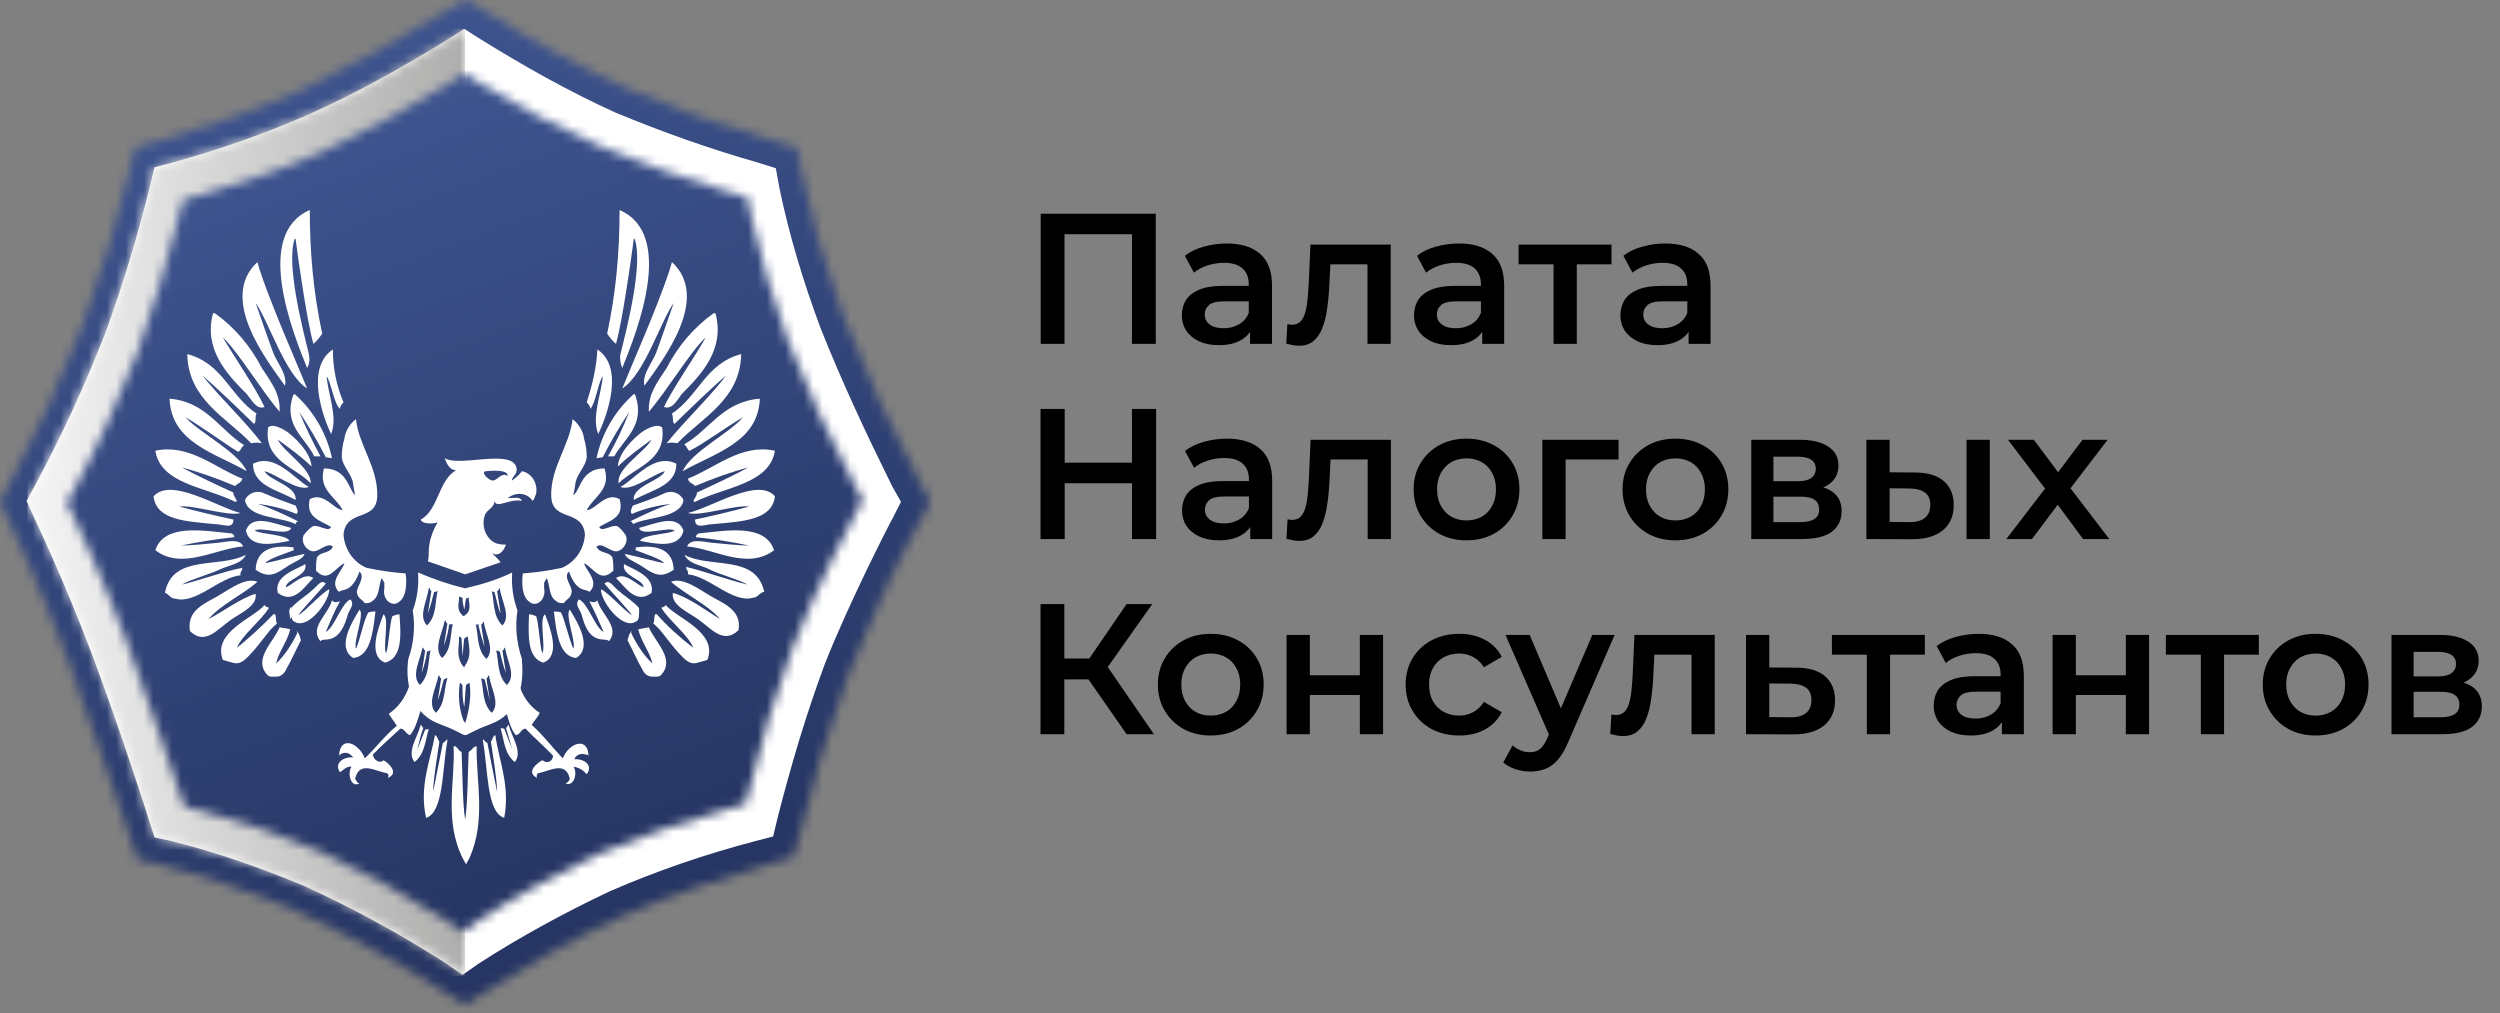 <?xml version="1.0" encoding="UTF-8"?> <svg xmlns="http://www.w3.org/2000/svg" width="269" height="109" viewBox="0 0 269 109" fill="none"><rect x="0" y="0" width="269" height="109" fill="#808080" stroke="none"/> <g clip-path="url(#clip0_375_223)"> <mask id="mask0_375_223" style="mask-type:luminance" maskUnits="userSpaceOnUse" x="0" y="0" width="101" height="109"> <path d="M48.138 1.1C42.98 4.3 37.631 7.2 32.187 9.8C27.125 12 21.872 13.8 16.619 15.3L14.518 15.9L14.04 18C12.607 23.8 10.888 29.4 8.883 35C6.59 40.9 3.916 46.7 0.955 52.2L0 54L0.86 55.8C0.86 55.9 4.489 63.3 7.545 71.6C10.602 79.9 14.04 90.4 14.136 90.5L14.804 92.5L16.714 92.9C21.872 94.2 26.934 95.9 31.901 98C37.536 100.6 42.98 103.6 48.138 106.9L50.048 108.1L51.958 106.9C56.733 103.8 61.7 101 66.858 98.6C72.206 96.3 77.746 94.4 83.381 92.8L85.387 92.2L85.96 90.1C87.392 84.2 89.207 78.3 91.308 72.5C93.601 66.8 96.18 61.2 99.14 55.8L100.096 54L99.14 52.2C95.989 46.3 93.219 40.3 90.735 34C88.825 28.8 87.297 23.5 86.151 18.1L85.769 15.9L83.668 15.3C78.128 13.7 72.779 11.8 67.431 9.5C62.178 7.1 57.02 4.3 52.053 1.1L50.048 -6.10352e-05L48.138 1.1Z" fill="white"></path> </mask> <g mask="url(#mask0_375_223)"> <path d="M-32.855 12.4L88.539 -33.4L132.856 95.7L11.462 141.4L-32.855 12.4Z" fill="url(#paint0_linear_375_223)"></path> </g> <path d="M88.252 35.2C86.437 30.3 84.909 25.3 83.859 20.2L83.477 18.1L81.566 17.5C76.313 16 71.251 14.2 66.189 12.1C61.127 9.8 56.351 7.1 51.671 4.2L49.952 3.1L48.233 4.2C43.362 7.2 38.395 10 33.238 12.3C28.462 14.4 23.591 16.1 18.529 17.5L16.619 18L16.141 20C14.804 25.4 13.18 30.8 11.27 36C9.073 41.6 6.59 47 3.725 52.3L2.865 53.9L3.629 55.6C3.629 55.6 6.972 62.6 9.933 70.5C12.894 78.4 16.046 88.2 16.046 88.3L16.619 90.1L18.433 90.5C23.305 91.7 28.08 93.4 32.665 95.3C37.918 97.7 43.075 100.5 48.042 103.7L49.761 104.9L51.48 103.7C55.969 100.8 60.745 98.2 65.616 95.9C70.678 93.7 75.931 91.9 81.28 90.5L83.19 90L83.668 88C85.1 82.4 86.724 76.9 88.73 71.5C91.308 64.9 95.988 55.8 96.084 55.7L96.944 54L95.988 52.3C93.219 46.7 90.544 41 88.252 35.2Z" fill="white"></path> <mask id="mask1_375_223" style="mask-type:luminance" maskUnits="userSpaceOnUse" x="2" y="3" width="49" height="102"> <path d="M48.233 4.2C43.362 7.2 38.395 10 33.238 12.3C28.462 14.4 23.591 16.1 18.529 17.5L16.619 18L16.141 20C14.804 25.4 13.18 30.8 11.27 36C9.073 41.6 6.59 47 3.82 52.3L2.865 53.9L3.725 55.6C3.725 55.6 7.068 62.6 10.029 70.5C12.989 78.4 16.141 88.2 16.141 88.3L16.714 90.1L18.529 90.5C23.4 91.7 28.176 93.3 32.76 95.3C38.109 97.7 43.171 100.5 48.137 103.7L49.952 104.9H50.048V3.1L48.233 4.2Z" fill="white"></path> </mask> <g mask="url(#mask1_375_223)"> <path d="M50.048 3.1H2.961V105H50.048V3.1Z" fill="url(#paint1_linear_375_223)"></path> </g> <mask id="mask2_375_223" style="mask-type:luminance" maskUnits="userSpaceOnUse" x="7" y="7" width="86" height="94"> <path d="M48.424 8.9C44.03 11.6 39.446 14.1 34.766 16.3C30.468 18.2 25.979 19.7 21.49 21L19.675 21.5L19.198 23.4C17.956 28.3 16.523 33.1 14.804 37.9C12.798 42.9 10.601 47.9 8.023 52.6L7.163 54.1L7.927 55.6C7.927 55.6 10.983 61.9 13.658 69.1C16.332 76.2 19.198 85.2 19.293 85.2L19.866 86.8L21.49 87.2C25.883 88.3 30.181 89.8 34.384 91.6C39.159 93.8 43.744 96.3 48.233 99.2L49.856 100.3L51.576 99C55.683 96.3 59.981 94 64.374 91.9C68.959 90 73.734 88.3 78.51 87L80.229 86.5L80.707 84.7C81.948 79.6 83.476 74.6 85.291 69.7C87.583 63.7 91.881 55.5 91.977 55.4L92.836 53.8L91.977 52.2C89.302 47.2 86.915 42 84.814 36.7C83.19 32.3 81.853 27.7 80.802 23.1L80.42 21.2L78.605 20.7C73.925 19.3 69.341 17.7 64.756 15.8C60.267 13.8 55.778 11.5 51.576 8.9L50.047 7.9L48.424 8.9Z" fill="white"></path> </mask> <g mask="url(#mask2_375_223)"> <path d="M-20.821 18.4L82.904 -20.6L120.822 89.6L17.097 128.7L-20.821 18.4Z" fill="url(#paint2_linear_375_223)"></path> </g> <path fill-rule="evenodd" clip-rule="evenodd" d="M31.805 25.7C32.092 28 33.047 34.6 33.716 37C34.098 36.7 34.384 36.3 34.671 35.9C33.716 31.5 33.334 27.1 33.334 22.6C27.316 25.2 31.423 35.6 33.047 39.6C33.334 39.1 33.334 38.6 33.238 38.1C32.569 35.4 30.755 28.4 31.71 25.7" fill="white"></path> <path fill-rule="evenodd" clip-rule="evenodd" d="M28.463 43.8C27.603 41.9 25.024 38.1 23.974 36.3C25.597 37.8 28.176 42.1 30.086 44.3C30.182 42.4 29.227 41.2 28.176 39.6C26.934 37.2 25.215 35.2 23.114 33.7H22.923C21.872 37.6 24.451 40.3 26.552 42.4C27.125 43.1 27.603 44.1 28.463 43.8Z" fill="white"></path> <path fill-rule="evenodd" clip-rule="evenodd" d="M35.817 37.6C32.952 39.5 34.575 44.5 35.626 46.7C36.39 44.9 35.244 42.2 35.148 40.5C35.626 41.1 35.912 43.4 36.581 44C36.581 43.7 36.772 43.5 36.963 43.3C36.199 41.5 35.817 39.6 35.817 37.6Z" fill="white"></path> <path fill-rule="evenodd" clip-rule="evenodd" d="M21.776 40.4C23.304 41.7 25.883 44.2 27.316 45.6C27.602 45.5 27.411 44.9 27.602 44.5C24.737 42.6 23.973 39.1 20.152 38.1C20.248 43 24.355 44.9 27.029 47.7C27.411 47.6 27.793 47.6 28.175 47.7C26.552 45.5 23.495 42.6 21.776 40.4Z" fill="white"></path> <path fill-rule="evenodd" clip-rule="evenodd" d="M18.242 42.9C18.433 47.6 23.018 48.7 26.552 50.7C25.596 48.6 21.49 46.6 19.961 44.9C21.394 45.7 24.259 47.8 25.596 48.6C25.883 48.6 25.883 48.2 26.265 47.9C23.686 46.3 22.158 43.2 18.242 42.9Z" fill="white"></path> <path fill-rule="evenodd" clip-rule="evenodd" d="M27.221 49.9C27.221 52.3 29.895 52.7 31.805 53.8C31.996 52.3 28.94 51.7 28.462 50.7C29.704 51 31.996 52.9 33.238 52.4C31.614 51.5 29.608 48.7 27.221 49.9Z" fill="white"></path> <path fill-rule="evenodd" clip-rule="evenodd" d="M16.715 48.5C17.288 52.1 22.159 52.4 25.311 54C25.788 54 25.024 53.4 25.12 53C23.592 52.3 21.013 51.1 19.58 50.3C21.49 50.8 23.401 51.5 25.311 52.3C25.502 52 25.979 52 26.075 51.5C23.21 50.4 20.344 47.7 16.715 48.5Z" fill="white"></path> <path fill-rule="evenodd" clip-rule="evenodd" d="M28.463 53.1C27.698 52.7 26.743 53 26.361 53.8C26.648 55.8 30.373 55.6 31.805 56.4C31.805 56.3 31.901 56.1 32.092 56.1C30.659 55.4 29.227 54.7 27.698 54.2C29.131 54.4 30.468 54.7 31.901 55.3C32.188 55.1 31.901 54.6 31.805 54.4C30.659 54 29.609 53.6 28.463 53.1Z" fill="white"></path> <path fill-rule="evenodd" clip-rule="evenodd" d="M16.523 53.4C16.81 56 20.057 56.1 23.209 56.4C23.973 56.4 25.119 57 25.119 55.9C23.591 55.6 20.726 54.9 19.293 54.5C20.821 54.3 24.546 55.6 25.884 55.2C23.4 54.6 18.434 51.3 16.523 53.4Z" fill="white"></path> <path fill-rule="evenodd" clip-rule="evenodd" d="M26.457 57.1C26.935 59.1 29.513 58.5 31.137 58.2C30.851 57.5 28.081 57.5 27.412 57.1C27.985 56.6 31.042 57.8 31.328 56.8C29.609 56.4 27.126 55.2 26.457 57.1Z" fill="white"></path> <path fill-rule="evenodd" clip-rule="evenodd" d="M16.715 59.2C19.58 61.4 23.21 59 26.17 58.8C25.788 57.9 24.451 58.3 23.496 58.4C22.541 58.5 20.44 58.7 19.485 58.7C21.395 58.3 23.305 58 25.215 57.8C25.215 57.6 25.12 57.5 24.929 57.4C21.872 57.1 17.67 56.3 16.715 59.2Z" fill="white"></path> <path fill-rule="evenodd" clip-rule="evenodd" d="M27.507 61.3C29.035 62.4 29.895 61.6 31.136 60.8C31.805 60.4 32.664 60.1 32.76 59.6C31.805 59.8 29.513 60.4 28.558 60.6C28.653 60.2 31.136 59.4 31.614 59.2C31.614 59 31.518 59 31.614 58.9C29.99 58.7 27.602 58.7 27.507 61.3Z" fill="white"></path> <path fill-rule="evenodd" clip-rule="evenodd" d="M22.445 66.6C23.687 65.1 26.265 63.9 27.698 62.6C26.456 62.1 24.833 63.3 23.496 64.1C22.158 64.9 20.057 65.6 20.439 67.9C22.063 69.5 23.4 67.7 24.833 66.7C25.979 65.9 27.698 65.2 27.507 63.9C25.979 64.3 23.878 65.9 22.445 66.6Z" fill="white"></path> <path fill-rule="evenodd" clip-rule="evenodd" d="M40.401 65.8C40.115 65.8 39.924 65.8 39.637 65.9C39.16 66.6 38.682 69.1 38.3 69.8C38.014 69 39.255 66.1 38.682 65.6C37.823 67 36.199 69.7 38.014 70.8C39.828 70.6 40.115 68.2 40.401 65.8Z" fill="white"></path> <path fill-rule="evenodd" clip-rule="evenodd" d="M42.98 66.1C42.694 66.1 42.503 66.2 42.216 66.3C41.93 67 41.834 69.5 41.548 70.3C41.166 69.6 41.93 66.5 41.261 66.1C40.688 67.6 39.542 70.6 41.452 71.3C43.267 70.8 43.171 68.4 42.98 66.1Z" fill="white"></path> <path fill-rule="evenodd" clip-rule="evenodd" d="M25.502 69.7C25.98 68.4 28.176 66.7 28.94 65.4C28.749 65.3 28.558 65.3 28.463 65.1C27.317 66.5 22.828 68 23.974 71C24.26 71.1 24.642 71.2 25.024 71.3C25.884 71.6 26.457 70.9 27.03 70.3C27.603 69.7 28.176 68.9 28.749 68.2C29.036 67.8 29.418 67.4 29.8 67.1C29.609 66.8 29.8 65.9 29.418 66.1C28.176 67.4 26.839 68.6 25.502 69.7Z" fill="white"></path> <path fill-rule="evenodd" clip-rule="evenodd" d="M31.328 65.3C30.945 65.6 31.232 66.3 31.232 66.6C31.614 66.3 31.328 65.7 31.328 65.3Z" fill="white"></path> <path fill-rule="evenodd" clip-rule="evenodd" d="M31.996 68.1C31.423 69.3 30.659 70.5 29.704 71.4C29.99 70.1 30.945 69 31.232 67.7L30.086 67.5C29.417 69.1 27.22 70.9 28.748 72.6C28.94 72.9 29.513 72.8 29.799 72.8C30.181 72.8 30.563 72.5 30.754 72.1C31.327 71.1 31.805 70 32.378 68.9C32.282 68.5 32.187 68.1 31.9 67.9" fill="white"></path> <path fill-rule="evenodd" clip-rule="evenodd" d="M27.698 28.2C23.496 32.1 28.654 38.7 30.659 41.5C30.946 40.3 29.8 39 29.418 38C29.036 37 27.889 33.7 27.507 32.6C28.94 34.6 30.659 40.3 33.047 41.8C32.283 40 31.519 38.1 30.659 36.1C30.277 35.2 28.176 30.1 27.698 28.2Z" fill="white"></path> <path fill-rule="evenodd" clip-rule="evenodd" d="M29.895 47.3C31.136 48.2 32.378 49.1 33.524 50.2C33.429 48.6 31.614 47 30.945 46.5C30.945 46.5 29.417 45.4 28.844 46C28.366 49.6 31.709 50.2 33.429 52C33.524 50.4 30.468 48.6 29.895 47.3Z" fill="white"></path> <path fill-rule="evenodd" clip-rule="evenodd" d="M29.895 63.8C31.615 65.1 32.761 63.1 33.716 62.2C32.761 61.5 31.519 62.9 30.755 63.2C30.755 62.3 33.143 62 32.856 60.7C31.806 61.3 29.418 62 29.895 63.8Z" fill="white"></path> <path fill-rule="evenodd" clip-rule="evenodd" d="M37.345 66.4C37.536 65.5 38.205 65.2 37.727 64.5C36.772 64.8 36.008 67.5 35.053 68C35.531 66.9 36.008 65.7 36.581 64.7C36.199 64.8 36.008 64.9 35.721 64.6C35.34 66.1 33.238 67.5 34.48 69C34.766 68.5 36.39 69.6 37.345 66.4Z" fill="white"></path> <path fill-rule="evenodd" clip-rule="evenodd" d="M17.765 63.7C18.624 59.6 23.591 61.2 26.456 59.7C25.979 60.7 24.641 60.8 23.591 61.3C22.54 61.8 20.343 62.4 19.579 62.9C21.299 62.5 24.355 61.4 26.074 61.1C26.074 61.5 25.788 61.5 25.883 61.9C23.591 62.1 21.012 65.1 18.815 64.4H18.72C18.242 64.3 18.147 63.9 17.765 63.8" fill="white"></path> <path fill-rule="evenodd" clip-rule="evenodd" d="M33.142 63.9L33.715 63.4C34.193 63 34.575 62.3 35.052 62.8C34.479 63.5 32.664 65.4 32.091 66.2C32.855 65.8 34.575 63.8 35.434 63.4C35.434 64.7 33.333 67.5 31.9 67L31.518 66.8L31.423 66.6C31.327 66.2 31.327 65.9 31.327 65.5C31.327 65.2 33.142 63.9 33.142 63.9Z" fill="white"></path> <path fill-rule="evenodd" clip-rule="evenodd" d="M31.519 42.6C31.519 42.5 31.71 42.4 31.71 42.4C33.715 44.2 35.148 46.6 35.721 49.3L35.053 49.2C34.193 47.5 33.238 45.9 32.187 44.3C32.856 45.9 33.62 47.5 34.48 49.1H33.811C32.856 47.1 30.468 45.8 31.519 42.6Z" fill="white"></path> <path fill-rule="evenodd" clip-rule="evenodd" d="M33.715 56.6C34.48 56.5 35.339 57.3 35.626 56.7C34.48 56 32.856 55.7 33.334 53.7C34.862 52.9 35.912 54.8 36.867 54.9C36.199 53.5 34.193 52.7 34.862 50.4C37.536 50.4 37.536 53 38.3 53.3C38.109 53.3 38.014 51.9 37.918 51.7C37.632 50.8 36.867 50.1 36.772 49.2C36.772 48.5 36.867 47.8 37.058 47.2C37.154 46.4 37.632 45.6 38.3 45.1C38.587 47.9 40.688 50.3 40.592 53.4C40.497 56.2 37.249 54.7 36.963 57.5C37.058 59.1 38.014 60.5 39.446 61.1C40.879 61.4 42.216 61.6 43.649 61.7C43.744 62.5 43.84 64.2 42.885 64.8C42.502 65.1 42.025 65 41.643 64.6C41.356 64.2 41.261 63.8 41.356 63.3C41.356 63.1 41.356 62.9 41.356 62.7C41.261 62.5 41.165 62.4 41.07 62.2C40.688 63.1 40.879 64.2 40.019 64.7C39.828 64.9 39.542 64.9 39.255 64.9C38.873 64.4 38.491 64.4 38.396 63.7C38.396 63.1 39.351 62.1 38.682 61.5C37.822 63.9 36.772 63.3 36.485 63.7C35.339 62.6 36.867 61.4 37.058 60.6C36.008 61.1 35.339 62.8 34.002 61.4C34.002 60.9 34.002 60.5 34.098 60C34.48 59.3 35.53 59.6 35.817 58.8C35.148 58.3 34.289 59.5 33.525 59.3C32.856 59.1 32.378 58.3 32.665 57.6C32.951 57.2 33.334 56.8 33.715 56.6Z" fill="white"></path> <path fill-rule="evenodd" clip-rule="evenodd" d="M68.194 25.7C67.908 28 66.953 34.6 66.284 37C65.902 36.7 65.616 36.3 65.329 35.9C66.284 31.5 66.666 27.1 66.666 22.6C72.683 25.2 68.576 35.6 66.953 39.6C66.762 39.1 66.666 38.6 66.762 38.1C67.43 35.4 69.245 28.4 68.29 25.7" fill="white"></path> <path fill-rule="evenodd" clip-rule="evenodd" d="M71.442 43.8C72.301 41.9 74.976 38.1 75.931 36.3C74.307 37.8 71.728 42.1 69.818 44.3C69.723 42.4 70.678 41.2 71.728 39.6C72.97 37.2 74.689 35.2 76.79 33.7H76.981C78.032 37.6 75.453 40.3 73.352 42.4C72.874 43 72.397 44.1 71.442 43.8Z" fill="white"></path> <path fill-rule="evenodd" clip-rule="evenodd" d="M64.279 37.6C67.144 39.5 65.425 44.5 64.374 46.7C63.61 44.9 64.757 42.2 64.852 40.5C64.374 41.1 64.088 43.4 63.515 44C63.515 43.7 63.324 43.5 63.133 43.3C63.706 41.5 64.183 39.6 64.279 37.6Z" fill="white"></path> <path fill-rule="evenodd" clip-rule="evenodd" d="M78.128 40.4C76.6 41.7 74.021 44.2 72.588 45.6C72.302 45.5 72.493 44.9 72.302 44.5C75.167 42.6 75.931 39.1 79.751 38.1C79.656 43 75.549 44.9 72.875 47.7C72.493 47.6 72.111 47.6 71.728 47.7C73.448 45.5 76.504 42.6 78.128 40.4Z" fill="white"></path> <path fill-rule="evenodd" clip-rule="evenodd" d="M81.758 42.9C81.567 47.6 76.982 48.7 73.448 50.7C74.403 48.6 78.51 46.6 79.943 44.9C78.51 45.7 75.645 47.8 74.212 48.5C74.021 48.5 73.926 48.1 73.639 47.8C76.314 46.3 77.746 43.2 81.758 42.9Z" fill="white"></path> <path fill-rule="evenodd" clip-rule="evenodd" d="M72.779 49.9C72.779 52.3 70.105 52.7 68.194 53.8C68.003 52.3 71.155 51.7 71.537 50.7C70.296 51 68.003 52.9 66.762 52.4C68.385 51.5 70.391 48.7 72.779 49.9Z" fill="white"></path> <path fill-rule="evenodd" clip-rule="evenodd" d="M83.382 48.5C82.808 52.1 77.937 52.4 74.786 54C74.308 54 75.072 53.4 74.977 53C76.505 52.3 79.084 51.1 80.516 50.3C78.606 50.8 76.696 51.5 74.786 52.3C74.595 52 74.117 52 74.022 51.5C76.887 50.4 79.752 47.7 83.382 48.5Z" fill="white"></path> <path fill-rule="evenodd" clip-rule="evenodd" d="M44.603 82C43.744 80.9 44.89 79.4 45.272 78C45.367 77.9 45.367 78.3 45.559 78.3C45.272 79 45.081 80 44.89 80.7C45.176 80 45.463 79.2 45.75 78.5C45.941 78.5 46.036 78.4 46.132 78.5C45.75 79.6 45.75 81.1 44.603 82Z" fill="white"></path> <path fill-rule="evenodd" clip-rule="evenodd" d="M45.845 88C47.755 87.4 47.564 82.8 48.138 79.7C48.138 79.3 47.851 80 47.66 79.9C47.373 81.4 46.896 83.8 46.609 85.2C46.609 83.9 47.087 81.1 47.278 79.8C47.087 79.6 47.087 79.2 46.8 79.1C46.323 81.8 45.081 84.6 45.845 88Z" fill="white"></path> <path fill-rule="evenodd" clip-rule="evenodd" d="M55.396 82C56.256 80.9 55.11 79.4 54.728 78C54.632 77.9 54.632 78.3 54.441 78.3C54.632 78.9 54.919 80 55.11 80.6C54.823 79.9 54.537 79.1 54.25 78.4C54.059 78.4 53.964 78.3 53.868 78.4C54.25 79.6 54.25 81.1 55.396 82Z" fill="white"></path> <path fill-rule="evenodd" clip-rule="evenodd" d="M54.25 88C52.34 87.4 52.531 82.8 51.958 79.7C51.958 79.3 52.245 80 52.436 79.9C52.722 81.4 53.2 83.8 53.486 85.2C53.486 83.9 53.009 81.1 52.818 79.8C53.009 79.6 53.009 79.2 53.295 79.1C53.677 81.8 54.919 84.6 54.25 88Z" fill="white"></path> <path fill-rule="evenodd" clip-rule="evenodd" d="M71.442 53.1C72.206 52.7 73.161 53 73.543 53.8C73.257 55.8 69.532 55.6 68.099 56.4C68.099 56.3 68.004 56.1 67.812 56.1C69.245 55.4 70.678 54.7 72.206 54.2C70.773 54.4 69.341 54.7 68.004 55.3C67.717 55.1 68.004 54.6 68.099 54.4C69.245 54 70.391 53.6 71.442 53.1Z" fill="white"></path> <path fill-rule="evenodd" clip-rule="evenodd" d="M83.382 53.4C83.095 56 79.848 56.1 76.696 56.4C75.932 56.4 74.786 57 74.786 55.9C76.314 55.6 79.179 54.9 80.612 54.5C79.084 54.3 75.359 55.6 74.022 55.2C76.6 54.6 81.567 51.3 83.382 53.4Z" fill="white"></path> <path fill-rule="evenodd" clip-rule="evenodd" d="M73.543 57.1C73.066 59.1 70.487 58.5 68.863 58.2C69.15 57.5 71.919 57.5 72.588 57.1C72.015 56.6 68.959 57.8 68.768 56.8C70.391 56.4 72.875 55.2 73.543 57.1Z" fill="white"></path> <path fill-rule="evenodd" clip-rule="evenodd" d="M83.286 59.2C80.421 61.4 76.791 59 73.926 58.8C74.308 57.9 75.645 58.3 76.6 58.4C77.555 58.5 79.656 58.7 80.612 58.7C78.701 58.3 76.791 58 74.881 57.8C74.881 57.6 74.976 57.5 75.167 57.4C78.128 57.1 82.331 56.3 83.286 59.2Z" fill="white"></path> <path fill-rule="evenodd" clip-rule="evenodd" d="M72.492 61.3C70.964 62.4 70.105 61.6 68.863 60.8C68.194 60.4 67.335 60.1 67.239 59.6C68.194 59.8 70.487 60.4 71.442 60.6C71.346 60.2 68.863 59.4 68.385 59.2C68.385 59 68.481 59 68.385 58.9C70.009 58.7 72.397 58.7 72.492 61.3Z" fill="white"></path> <path fill-rule="evenodd" clip-rule="evenodd" d="M77.459 66.6C76.218 65.1 73.639 63.9 72.206 62.6C73.448 62.1 75.071 63.3 76.409 64.1C77.746 64.9 79.847 65.6 79.465 67.8C77.841 69.4 76.504 67.6 75.071 66.6C73.925 65.8 72.206 65.1 72.397 63.8C74.021 64.2 76.122 65.8 77.459 66.6Z" fill="white"></path> <path fill-rule="evenodd" clip-rule="evenodd" d="M59.599 65.8C59.885 65.8 60.076 65.8 60.363 65.9C60.745 66.6 61.318 69.1 61.7 69.8C61.986 69 60.745 66.1 61.318 65.6C62.177 67 63.801 69.7 61.986 70.8C60.172 70.6 59.885 68.2 59.599 65.8Z" fill="white"></path> <path fill-rule="evenodd" clip-rule="evenodd" d="M56.925 66.1C57.211 66.1 57.402 66.2 57.689 66.3C57.975 67 58.071 69.5 58.357 70.3C58.739 69.6 57.975 66.5 58.644 66.1C59.217 67.6 60.363 70.6 58.453 71.3C56.734 70.8 56.829 68.4 56.925 66.1Z" fill="white"></path> <path fill-rule="evenodd" clip-rule="evenodd" d="M74.594 69.7C74.116 68.4 71.92 66.7 71.156 65.4C71.347 65.3 71.537 65.3 71.633 65.1C72.779 66.5 77.268 68 76.122 71C75.835 71.1 75.454 71.2 75.071 71.3C74.212 71.6 73.639 70.9 73.066 70.3C72.493 69.7 71.92 68.9 71.347 68.2C71.06 67.8 70.678 67.4 70.296 67.1C70.487 66.8 70.296 65.9 70.678 66.1C71.824 67.4 73.161 68.6 74.594 69.7Z" fill="white"></path> <path fill-rule="evenodd" clip-rule="evenodd" d="M68.577 65.3C68.959 65.6 68.673 66.3 68.673 66.6C68.291 66.3 68.673 65.7 68.577 65.3Z" fill="white"></path> <path fill-rule="evenodd" clip-rule="evenodd" d="M67.908 68.1C68.481 69.3 69.246 70.5 70.201 71.4C69.914 70.1 68.959 69 68.672 67.7L69.819 67.5C70.487 69.1 72.684 70.9 71.156 72.6C70.965 72.9 70.392 72.8 70.105 72.8C69.723 72.8 69.341 72.5 69.15 72.1C68.577 71.1 68.099 70 67.526 68.9C67.622 68.5 67.717 68.1 68.004 67.9" fill="white"></path> <path fill-rule="evenodd" clip-rule="evenodd" d="M72.302 28.2C76.504 32.1 71.347 38.7 69.341 41.5C69.054 40.3 70.201 39 70.582 38C70.965 37 72.111 33.7 72.493 32.6C71.06 34.6 69.341 40.3 66.953 41.8C67.717 40 68.481 38.1 69.341 36.1C69.723 35.2 71.824 30.1 72.302 28.2Z" fill="white"></path> <path fill-rule="evenodd" clip-rule="evenodd" d="M70.105 47.3C68.863 48.2 67.622 49.1 66.476 50.2C66.571 48.6 68.386 47 69.054 46.5C69.054 46.5 70.583 45.4 71.251 46C71.729 49.6 68.386 50.2 66.571 52C66.285 50.4 69.436 48.6 70.105 47.3Z" fill="white"></path> <path fill-rule="evenodd" clip-rule="evenodd" d="M70.105 63.8C68.385 65.1 67.239 63.1 66.284 62.2C67.239 61.5 68.481 62.9 69.245 63.2C69.245 62.3 66.857 62 67.144 60.7C68.194 61.3 70.487 62 70.105 63.8Z" fill="white"></path> <path fill-rule="evenodd" clip-rule="evenodd" d="M62.655 66.4C62.464 65.5 61.796 65.2 62.273 64.5C63.228 64.8 63.992 67.5 64.948 68C64.47 66.9 63.992 65.8 63.419 64.7C63.801 64.8 63.992 64.9 64.279 64.6C64.661 66.1 66.762 67.5 65.52 69C65.234 68.5 63.515 69.6 62.655 66.4Z" fill="white"></path> <path fill-rule="evenodd" clip-rule="evenodd" d="M82.235 63.7C81.375 59.6 76.409 61.2 73.639 59.7C74.116 60.7 75.453 60.8 76.409 61.3C77.364 61.8 79.656 62.4 80.42 62.9C78.701 62.5 75.549 61.4 73.83 61C73.83 61.4 74.116 61.4 74.021 61.8C76.313 62 78.892 65 81.088 64.3H81.184C81.566 64.2 81.757 63.8 82.139 63.7" fill="white"></path> <path fill-rule="evenodd" clip-rule="evenodd" d="M66.953 63.9C66.762 63.7 66.571 63.6 66.38 63.4C65.903 63 65.521 62.3 65.043 62.8C65.616 63.5 67.431 65.4 68.004 66.2C67.24 65.8 65.521 63.8 64.661 63.4C64.661 64.7 66.762 67.5 68.195 67L68.577 66.8L68.673 66.6C68.768 66.2 68.768 65.9 68.768 65.5C68.768 65.2 66.953 63.9 66.953 63.9Z" fill="white"></path> <path fill-rule="evenodd" clip-rule="evenodd" d="M68.386 42.6C68.386 42.5 68.291 42.4 68.195 42.4C66.189 44.2 64.757 46.6 64.184 49.3L64.852 49.2C65.712 47.5 66.667 45.9 67.718 44.3C67.049 46 66.285 47.6 65.425 49.1H66.094C67.144 47.2 69.437 45.8 68.386 42.6Z" fill="white"></path> <path fill-rule="evenodd" clip-rule="evenodd" d="M66.38 56.6C65.616 56.5 64.756 57.3 64.47 56.7C65.616 56 67.24 55.7 66.666 53.7C65.138 52.9 64.183 54.8 63.133 54.9C63.801 53.5 65.807 52.7 65.043 50.4C62.368 50.4 62.464 53 61.605 53.3C61.795 53.3 61.891 51.9 61.986 51.7C62.273 50.8 63.037 50.1 63.133 49.2C63.133 48.5 63.037 47.8 62.846 47.2C62.751 46.4 62.273 45.6 61.605 45.1C61.318 47.9 59.217 50.3 59.312 53.4C59.408 56.2 62.655 54.7 62.942 57.5C62.846 59.1 61.891 60.5 60.458 61.1C59.026 61.4 57.688 61.6 56.256 61.7C56.16 62.5 56.065 64.2 57.02 64.8C57.402 65.1 57.88 65 58.262 64.6C58.548 64.2 58.644 63.8 58.548 63.3C58.548 63.1 58.548 62.9 58.548 62.7C58.644 62.5 58.739 62.4 58.835 62.2C59.217 63.1 59.026 64.2 59.885 64.7C60.076 64.9 60.363 64.9 60.649 64.9C61.031 64.4 61.413 64.4 61.509 63.7C61.605 63.1 60.554 62.1 61.222 61.5C62.082 63.9 63.133 63.3 63.419 63.7C64.565 62.6 63.037 61.4 62.846 60.6C63.897 61.1 64.565 62.8 65.998 61.4C65.998 60.9 65.998 60.5 65.902 60C65.52 59.3 64.47 59.6 64.183 58.8C64.852 58.3 65.711 59.5 66.475 59.3C67.144 59.1 67.622 58.3 67.335 57.6C67.049 57.2 66.762 56.8 66.38 56.6Z" fill="white"></path> <path fill-rule="evenodd" clip-rule="evenodd" d="M51.29 80.3C50.908 80.3 50.717 80.8 50.43 80.9C50.335 82.7 50.335 86.5 50.048 88.2C49.762 86.4 49.762 82.7 49.666 80.9C49.284 80.8 49.189 80.2 48.807 80.3C48.998 84 47.756 88.2 49.762 92.3L50.144 93L50.526 92.3C52.34 88.2 51.194 83.9 51.29 80.3Z" fill="white"></path> <path fill-rule="evenodd" clip-rule="evenodd" d="M54.633 53.6C55.397 53.6 55.97 53.4 56.161 53.9C54.824 53.6 53.391 54.8 53.2 53.9C53.2 54.7 52.34 54.8 52.149 55.5C51.767 56.7 52.34 58.1 53.486 58.5C53.486 58.5 53.486 58.5 53.582 58.5C53.868 58.6 54.155 58.6 54.441 58.6C54.251 59.2 53.677 60 52.913 59.5C53.2 59.8 53.582 60.1 53.868 60.5L50.048 61.8L46.036 60.4C46.132 60.1 46.132 59.7 46.132 59.4C46.132 58.3 46.514 57.2 47.087 56.2C46.61 56.4 45.368 56.4 45.273 55.9C47.183 54.9 47.183 51.6 49.093 50.6C48.329 50.6 48.042 49.8 47.851 49.3C49.475 50.3 55.206 48.2 55.588 50.4C55.683 51.1 55.015 51.3 55.11 51.7C55.492 51.4 55.874 51.1 56.161 50.7C57.211 50.9 57.88 52 57.689 53.1C57.593 53.4 57.498 53.7 57.307 53.9C56.734 53 55.492 52.9 54.633 53.6ZM52.34 50.7C51.576 50.7 52.627 51.8 53.104 51.7C53.582 51.6 53.964 50.8 54.633 51.2C54.633 50.6 53.391 50.6 52.34 50.7Z" fill="white"></path> <path fill-rule="evenodd" clip-rule="evenodd" d="M56.161 70.9C55.587 69.2 55.397 67.4 55.683 65.7C55.205 64.4 55.014 63 55.11 61.6C53.486 62.4 51.767 62.9 50.048 63.3C48.329 62.9 46.609 62.3 44.986 61.6C45.081 63 44.89 64.4 44.413 65.7C44.699 67.5 44.508 69.3 43.935 70.9C43.935 70.9 42.98 76.3 47.278 77.9C51.576 79.5 48.52 79.5 52.818 77.9C57.116 76.3 56.065 70.9 56.161 70.9ZM53.2 63.7C53.391 64.3 53.582 65.5 53.868 66C53.773 65.3 53.582 64.3 53.486 63.6C53.677 63.6 53.677 63.2 53.773 63.3C53.964 64.7 55.014 66.3 54.059 67.3C53.009 66.3 53.2 64.7 52.913 63.6C52.913 63.6 53.009 63.7 53.2 63.7ZM46.132 63.3C46.227 63.1 46.227 63.5 46.418 63.6C46.323 64.3 46.132 65.3 46.036 66C46.323 65.2 46.514 64.5 46.705 63.7C46.896 63.7 46.992 63.6 47.087 63.6C46.8 64.8 46.992 66.3 45.941 67.3C44.986 66.3 45.941 64.7 46.132 63.3ZM45.177 73.7C44.222 72.7 45.177 71.1 45.463 69.7C45.559 69.6 45.559 69.9 45.75 70C45.654 70.7 45.463 71.8 45.368 72.4C45.654 71.6 45.845 70.9 45.941 70.1C46.132 70.1 46.132 70 46.323 70C46.036 71.2 46.227 72.7 45.177 73.7ZM46.896 76.7C45.941 75.7 46.896 74.1 47.182 72.7C47.278 72.6 47.278 72.9 47.469 73C47.373 73.7 47.182 74.8 47.087 75.4C47.373 74.6 47.565 73.9 47.756 73.1C47.947 73.1 47.947 72.9 48.138 73C47.756 74.1 47.947 75.7 46.896 76.7ZM47.565 70.8C46.609 69.8 47.565 68.2 47.851 66.8C47.947 66.6 47.947 67 48.138 67.1C48.042 67.8 47.851 68.9 47.756 69.5C48.042 68.7 48.233 68 48.329 67.2C48.52 67.2 48.615 67.1 48.711 67.2C48.424 68.3 48.615 69.9 47.565 70.8ZM50.143 77.5L50.048 77.8L49.857 77.5C49.379 76.2 49.284 74.8 49.475 73.5C49.666 73.5 49.666 73.7 49.761 73.7C49.761 74.5 49.761 75.3 49.952 76.1C50.048 75.3 50.048 74.5 50.143 73.7C50.239 73.7 50.334 73.5 50.525 73.5C50.716 74.8 50.525 76.2 50.143 77.5ZM50.048 71.6L49.952 71.8L49.761 71.6C48.997 70.5 49.475 69.4 49.379 68.5C49.57 68.5 49.57 68.6 49.666 68.7C49.666 69.3 49.761 70 49.761 70.6C49.857 70 49.857 69.3 49.952 68.7C50.048 68.7 50.143 68.5 50.334 68.5C50.43 69.5 50.812 70.5 50.048 71.6ZM50.048 66.2L49.857 66.3L49.761 66.2C48.997 65.5 49.475 64.8 49.379 64.2C49.57 64.2 49.57 64.3 49.761 64.3C49.761 64.7 49.857 65.2 49.952 65.6C50.048 65.2 50.048 64.8 50.143 64.4C50.239 64.4 50.334 64.3 50.43 64.3C50.43 64.9 50.812 65.6 50.048 66.2ZM51.48 67.3C51.672 68.1 51.863 68.8 52.149 69.6C52.054 69 51.863 67.9 51.767 67.2C51.958 67.2 51.958 66.8 52.054 66.9C52.245 68.3 53.295 69.9 52.34 70.9C51.289 69.9 51.48 68.3 51.194 67.2H51.576M52.913 76.7C51.863 75.7 52.054 74.1 51.767 73C51.958 73 52.054 73.1 52.149 73.1C52.34 73.9 52.531 74.6 52.722 75.4C52.627 74.8 52.436 73.7 52.34 73C52.531 73 52.436 72.6 52.627 72.7C52.818 74.1 53.868 75.7 52.913 76.7ZM54.537 73.7C53.486 72.7 53.677 71.1 53.391 70C53.582 70 53.677 70.1 53.773 70.1C53.964 70.9 54.155 71.7 54.441 72.4C54.346 71.8 54.155 70.7 54.059 70C54.25 70 54.25 69.6 54.346 69.7C54.537 71.1 55.587 72.7 54.537 73.7Z" fill="white"></path> <path fill-rule="evenodd" clip-rule="evenodd" d="M63.133 83.3C63.897 82.3 62.751 81.6 61.795 81.7C61.986 81.2 62.559 81 63.037 81.2C63.037 81.2 63.037 81.2 63.133 81.2C63.228 81.2 63.324 81.3 63.324 81.4C63.324 79.2 61.222 79.9 60.554 81.6C59.408 80.4 58.453 79.1 57.211 78C57.497 77.5 57.879 77.2 58.071 76.7C57.115 76.1 56.351 75.1 55.969 74L55.683 74.8L53.581 74L53.295 74.3C54.632 75.6 54.441 77.8 55.492 79.1C55.969 79.1 56.065 78.4 56.542 78.4C57.497 79.4 58.548 80.3 59.503 81.3C59.503 81.7 59.217 82 58.835 82C58.644 82 58.548 81.9 58.357 81.8C57.784 82.1 56.542 83.1 57.784 83.7C57.688 83.5 57.784 83.3 57.879 83.2C59.121 83 60.84 81.8 61.318 83.8C61.222 84 61.127 84.2 60.84 84.3C61.795 84.7 62.177 83.1 61.7 82.5C62.368 82.6 62.751 82.9 63.133 83.3Z" fill="white"></path> <path fill-rule="evenodd" clip-rule="evenodd" d="M44.413 75.1L44.031 73.8C43.649 75 42.885 76.1 41.834 76.8C42.121 77.3 42.407 77.6 42.694 78.1C41.452 79.1 40.497 80.4 39.255 81.6C38.587 79.9 36.581 79.1 36.486 81.3C36.868 80.9 37.441 80.9 37.823 81.3C37.918 81.4 37.918 81.4 38.014 81.5C36.963 81.4 35.913 82.1 36.581 83.1C36.868 82.9 37.345 82.4 37.823 82.5C37.345 83.2 37.727 84.8 38.682 84.3C38.491 84.3 38.396 84.1 38.205 83.8C38.682 81.8 40.401 83 41.643 83.2C41.834 83.3 41.834 83.5 41.739 83.7C42.98 83.2 41.834 82.1 41.261 81.8C40.879 82.2 40.211 81.8 40.115 81.2C41.07 80.2 42.121 79.3 43.076 78.4C43.553 78.4 43.649 79 44.126 79.1C45.273 77.7 45.081 75.4 46.514 74.3L46.419 74.2L44.413 75.1Z" fill="white"></path> <path d="M111.98 37V23H124.36V37H121.8V24.56L122.4 25.2H113.94L114.54 24.56V37H111.98ZM134.508 37V34.84L134.368 34.38V30.6C134.368 29.867 134.148 29.3 133.708 28.9C133.268 28.487 132.601 28.28 131.708 28.28C131.108 28.28 130.514 28.373 129.928 28.56C129.354 28.747 128.868 29.007 128.468 29.34L127.488 27.52C128.061 27.08 128.741 26.753 129.528 26.54C130.328 26.313 131.154 26.2 132.008 26.2C133.554 26.2 134.748 26.573 135.588 27.32C136.441 28.053 136.868 29.193 136.868 30.74V37H134.508ZM131.148 37.14C130.348 37.14 129.648 37.007 129.048 36.74C128.448 36.46 127.981 36.08 127.648 35.6C127.328 35.107 127.168 34.553 127.168 33.94C127.168 33.34 127.308 32.8 127.588 32.32C127.881 31.84 128.354 31.46 129.008 31.18C129.661 30.9 130.528 30.76 131.608 30.76H134.708V32.42H131.788C130.934 32.42 130.361 32.56 130.068 32.84C129.774 33.107 129.628 33.44 129.628 33.84C129.628 34.293 129.808 34.653 130.168 34.92C130.528 35.187 131.028 35.32 131.668 35.32C132.281 35.32 132.828 35.18 133.308 34.9C133.801 34.62 134.154 34.207 134.368 33.66L134.788 35.16C134.548 35.787 134.114 36.273 133.488 36.62C132.874 36.967 132.094 37.14 131.148 37.14ZM138.401 36.98L138.521 34.88C138.615 34.893 138.701 34.907 138.781 34.92C138.861 34.933 138.935 34.94 139.001 34.94C139.415 34.94 139.735 34.813 139.961 34.56C140.188 34.307 140.355 33.967 140.461 33.54C140.581 33.1 140.661 32.613 140.701 32.08C140.755 31.533 140.795 30.987 140.821 30.44L141.001 26.32H149.641V37H147.141V27.76L147.721 28.44H142.641L143.181 27.74L143.041 30.56C143.001 31.507 142.921 32.387 142.801 33.2C142.695 34 142.521 34.7 142.281 35.3C142.055 35.9 141.735 36.367 141.321 36.7C140.921 37.033 140.408 37.2 139.781 37.2C139.581 37.2 139.361 37.18 139.121 37.14C138.895 37.1 138.655 37.047 138.401 36.98ZM159.488 37V34.84L159.348 34.38V30.6C159.348 29.867 159.128 29.3 158.688 28.9C158.248 28.487 157.581 28.28 156.688 28.28C156.088 28.28 155.495 28.373 154.908 28.56C154.335 28.747 153.848 29.007 153.448 29.34L152.468 27.52C153.041 27.08 153.721 26.753 154.508 26.54C155.308 26.313 156.135 26.2 156.988 26.2C158.535 26.2 159.728 26.573 160.568 27.32C161.421 28.053 161.848 29.193 161.848 30.74V37H159.488ZM156.128 37.14C155.328 37.14 154.628 37.007 154.028 36.74C153.428 36.46 152.961 36.08 152.628 35.6C152.308 35.107 152.148 34.553 152.148 33.94C152.148 33.34 152.288 32.8 152.568 32.32C152.861 31.84 153.335 31.46 153.988 31.18C154.641 30.9 155.508 30.76 156.588 30.76H159.688V32.42H156.768C155.915 32.42 155.341 32.56 155.048 32.84C154.755 33.107 154.608 33.44 154.608 33.84C154.608 34.293 154.788 34.653 155.148 34.92C155.508 35.187 156.008 35.32 156.648 35.32C157.261 35.32 157.808 35.18 158.288 34.9C158.781 34.62 159.135 34.207 159.348 33.66L159.768 35.16C159.528 35.787 159.095 36.273 158.468 36.62C157.855 36.967 157.075 37.14 156.128 37.14ZM167.162 37V27.84L167.742 28.44H163.402V26.32H173.402V28.44H169.082L169.662 27.84V37H167.162ZM181.695 37V34.84L181.555 34.38V30.6C181.555 29.867 181.335 29.3 180.895 28.9C180.455 28.487 179.788 28.28 178.895 28.28C178.295 28.28 177.702 28.373 177.115 28.56C176.542 28.747 176.055 29.007 175.655 29.34L174.675 27.52C175.248 27.08 175.928 26.753 176.715 26.54C177.515 26.313 178.342 26.2 179.195 26.2C180.742 26.2 181.935 26.573 182.775 27.32C183.628 28.053 184.055 29.193 184.055 30.74V37H181.695ZM178.335 37.14C177.535 37.14 176.835 37.007 176.235 36.74C175.635 36.46 175.168 36.08 174.835 35.6C174.515 35.107 174.355 34.553 174.355 33.94C174.355 33.34 174.495 32.8 174.775 32.32C175.068 31.84 175.542 31.46 176.195 31.18C176.848 30.9 177.715 30.76 178.795 30.76H181.895V32.42H178.975C178.122 32.42 177.548 32.56 177.255 32.84C176.962 33.107 176.815 33.44 176.815 33.84C176.815 34.293 176.995 34.653 177.355 34.92C177.715 35.187 178.215 35.32 178.855 35.32C179.468 35.32 180.015 35.18 180.495 34.9C180.988 34.62 181.342 34.207 181.555 33.66L181.975 35.16C181.735 35.787 181.302 36.273 180.675 36.62C180.062 36.967 179.282 37.14 178.335 37.14ZM121.8 44H124.4V58H121.8V44ZM114.56 58H111.96V44H114.56V58ZM122 52H114.34V49.78H122V52ZM134.527 58V55.84L134.387 55.38V51.6C134.387 50.867 134.167 50.3 133.727 49.9C133.287 49.487 132.621 49.28 131.727 49.28C131.127 49.28 130.534 49.373 129.947 49.56C129.374 49.747 128.887 50.007 128.487 50.34L127.507 48.52C128.081 48.08 128.761 47.753 129.547 47.54C130.347 47.313 131.174 47.2 132.027 47.2C133.574 47.2 134.767 47.573 135.607 48.32C136.461 49.053 136.887 50.193 136.887 51.74V58H134.527ZM131.167 58.14C130.367 58.14 129.667 58.007 129.067 57.74C128.467 57.46 128.001 57.08 127.667 56.6C127.347 56.107 127.187 55.553 127.187 54.94C127.187 54.34 127.327 53.8 127.607 53.32C127.901 52.84 128.374 52.46 129.027 52.18C129.681 51.9 130.547 51.76 131.627 51.76H134.727V53.42H131.807C130.954 53.42 130.381 53.56 130.087 53.84C129.794 54.107 129.647 54.44 129.647 54.84C129.647 55.293 129.827 55.653 130.187 55.92C130.547 56.187 131.047 56.32 131.687 56.32C132.301 56.32 132.847 56.18 133.327 55.9C133.821 55.62 134.174 55.207 134.387 54.66L134.807 56.16C134.567 56.787 134.134 57.273 133.507 57.62C132.894 57.967 132.114 58.14 131.167 58.14ZM138.421 57.98L138.541 55.88C138.634 55.893 138.721 55.907 138.801 55.92C138.881 55.933 138.954 55.94 139.021 55.94C139.434 55.94 139.754 55.813 139.981 55.56C140.207 55.307 140.374 54.967 140.481 54.54C140.601 54.1 140.681 53.613 140.721 53.08C140.774 52.533 140.814 51.987 140.841 51.44L141.021 47.32H149.661V58H147.161V48.76L147.741 49.44H142.661L143.201 48.74L143.061 51.56C143.021 52.507 142.941 53.387 142.821 54.2C142.714 55 142.541 55.7 142.301 56.3C142.074 56.9 141.754 57.367 141.341 57.7C140.941 58.033 140.427 58.2 139.801 58.2C139.601 58.2 139.381 58.18 139.141 58.14C138.914 58.1 138.674 58.047 138.421 57.98ZM157.788 58.14C156.694 58.14 155.721 57.907 154.868 57.44C154.014 56.96 153.341 56.307 152.848 55.48C152.354 54.653 152.108 53.713 152.108 52.66C152.108 51.593 152.354 50.653 152.848 49.84C153.341 49.013 154.014 48.367 154.868 47.9C155.721 47.433 156.694 47.2 157.788 47.2C158.894 47.2 159.874 47.433 160.728 47.9C161.594 48.367 162.268 49.007 162.748 49.82C163.241 50.633 163.488 51.58 163.488 52.66C163.488 53.713 163.241 54.653 162.748 55.48C162.268 56.307 161.594 56.96 160.728 57.44C159.874 57.907 158.894 58.14 157.788 58.14ZM157.788 56C158.401 56 158.948 55.867 159.428 55.6C159.908 55.333 160.281 54.947 160.548 54.44C160.828 53.933 160.968 53.34 160.968 52.66C160.968 51.967 160.828 51.373 160.548 50.88C160.281 50.373 159.908 49.987 159.428 49.72C158.948 49.453 158.408 49.32 157.808 49.32C157.194 49.32 156.648 49.453 156.168 49.72C155.701 49.987 155.328 50.373 155.048 50.88C154.768 51.373 154.628 51.967 154.628 52.66C154.628 53.34 154.768 53.933 155.048 54.44C155.328 54.947 155.701 55.333 156.168 55.6C156.648 55.867 157.188 56 157.788 56ZM165.957 58V47.32H174.157V49.44H167.877L168.457 48.88V58H165.957ZM180.268 58.14C179.175 58.14 178.201 57.907 177.348 57.44C176.495 56.96 175.821 56.307 175.328 55.48C174.835 54.653 174.588 53.713 174.588 52.66C174.588 51.593 174.835 50.653 175.328 49.84C175.821 49.013 176.495 48.367 177.348 47.9C178.201 47.433 179.175 47.2 180.268 47.2C181.375 47.2 182.355 47.433 183.208 47.9C184.075 48.367 184.748 49.007 185.228 49.82C185.721 50.633 185.968 51.58 185.968 52.66C185.968 53.713 185.721 54.653 185.228 55.48C184.748 56.307 184.075 56.96 183.208 57.44C182.355 57.907 181.375 58.14 180.268 58.14ZM180.268 56C180.881 56 181.428 55.867 181.908 55.6C182.388 55.333 182.761 54.947 183.028 54.44C183.308 53.933 183.448 53.34 183.448 52.66C183.448 51.967 183.308 51.373 183.028 50.88C182.761 50.373 182.388 49.987 181.908 49.72C181.428 49.453 180.888 49.32 180.288 49.32C179.675 49.32 179.128 49.453 178.648 49.72C178.181 49.987 177.808 50.373 177.528 50.88C177.248 51.373 177.108 51.967 177.108 52.66C177.108 53.34 177.248 53.933 177.528 54.44C177.808 54.947 178.181 55.333 178.648 55.6C179.128 55.867 179.668 56 180.268 56ZM188.438 58V47.32H193.658C194.951 47.32 195.964 47.56 196.698 48.04C197.444 48.52 197.818 49.2 197.818 50.08C197.818 50.947 197.471 51.627 196.778 52.12C196.084 52.6 195.164 52.84 194.018 52.84L194.318 52.22C195.611 52.22 196.571 52.46 197.198 52.94C197.838 53.407 198.158 54.093 198.158 55C198.158 55.947 197.804 56.687 197.098 57.22C196.391 57.74 195.318 58 193.878 58H188.438ZM190.818 56.18H193.678C194.358 56.18 194.871 56.073 195.218 55.86C195.564 55.633 195.738 55.293 195.738 54.84C195.738 54.36 195.578 54.007 195.258 53.78C194.938 53.553 194.438 53.44 193.758 53.44H190.818V56.18ZM190.818 51.78H193.438C194.078 51.78 194.558 51.667 194.878 51.44C195.211 51.2 195.378 50.867 195.378 50.44C195.378 50 195.211 49.673 194.878 49.46C194.558 49.247 194.078 49.14 193.438 49.14H190.818V51.78ZM211.601 58V47.32H214.101V58H211.601ZM206.021 50.84C207.394 50.84 208.434 51.147 209.141 51.76C209.861 52.373 210.221 53.24 210.221 54.36C210.221 55.52 209.821 56.427 209.021 57.08C208.234 57.72 207.114 58.033 205.661 58.02L200.821 58V47.32H203.321V50.82L206.021 50.84ZM205.441 56.18C206.174 56.193 206.734 56.04 207.121 55.72C207.507 55.4 207.701 54.933 207.701 54.32C207.701 53.707 207.507 53.267 207.121 53C206.747 52.72 206.187 52.573 205.441 52.56L203.321 52.54V56.16L205.441 56.18ZM215.881 58L220.581 51.88L220.541 53.22L216.061 47.32H218.841L221.981 51.52H220.921L224.081 47.32H226.781L222.261 53.22L222.281 51.88L226.961 58H224.141L220.841 53.54L221.881 53.68L218.641 58H215.881ZM121.22 79L116.48 72.18L118.58 70.88L124.16 79H121.22ZM111.96 79V65H114.52V79H111.96ZM113.74 73.1V70.86H118.46V73.1H113.74ZM118.82 72.3L116.44 71.98L121.22 65H123.98L118.82 72.3ZM130.268 79.14C129.175 79.14 128.201 78.907 127.348 78.44C126.495 77.96 125.821 77.307 125.328 76.48C124.835 75.653 124.588 74.713 124.588 73.66C124.588 72.593 124.835 71.653 125.328 70.84C125.821 70.013 126.495 69.367 127.348 68.9C128.201 68.433 129.175 68.2 130.268 68.2C131.375 68.2 132.355 68.433 133.208 68.9C134.075 69.367 134.748 70.007 135.228 70.82C135.721 71.633 135.968 72.58 135.968 73.66C135.968 74.713 135.721 75.653 135.228 76.48C134.748 77.307 134.075 77.96 133.208 78.44C132.355 78.907 131.375 79.14 130.268 79.14ZM130.268 77C130.881 77 131.428 76.867 131.908 76.6C132.388 76.333 132.761 75.947 133.028 75.44C133.308 74.933 133.448 74.34 133.448 73.66C133.448 72.967 133.308 72.373 133.028 71.88C132.761 71.373 132.388 70.987 131.908 70.72C131.428 70.453 130.888 70.32 130.288 70.32C129.675 70.32 129.128 70.453 128.648 70.72C128.181 70.987 127.808 71.373 127.528 71.88C127.248 72.373 127.108 72.967 127.108 73.66C127.108 74.34 127.248 74.933 127.528 75.44C127.808 75.947 128.181 76.333 128.648 76.6C129.128 76.867 129.668 77 130.268 77ZM138.438 79V68.32H140.938V72.66H146.318V68.32H148.818V79H146.318V74.78H140.938V79H138.438ZM157.028 79.14C155.908 79.14 154.908 78.907 154.028 78.44C153.162 77.96 152.482 77.307 151.988 76.48C151.495 75.653 151.248 74.713 151.248 73.66C151.248 72.593 151.495 71.653 151.988 70.84C152.482 70.013 153.162 69.367 154.028 68.9C154.908 68.433 155.908 68.2 157.028 68.2C158.068 68.2 158.982 68.413 159.768 68.84C160.568 69.253 161.175 69.867 161.588 70.68L159.668 71.8C159.348 71.293 158.955 70.92 158.488 70.68C158.035 70.44 157.542 70.32 157.008 70.32C156.395 70.32 155.842 70.453 155.348 70.72C154.855 70.987 154.468 71.373 154.188 71.88C153.908 72.373 153.768 72.967 153.768 73.66C153.768 74.353 153.908 74.953 154.188 75.46C154.468 75.953 154.855 76.333 155.348 76.6C155.842 76.867 156.395 77 157.008 77C157.542 77 158.035 76.88 158.488 76.64C158.955 76.4 159.348 76.027 159.668 75.52L161.588 76.64C161.175 77.44 160.568 78.06 159.768 78.5C158.982 78.927 158.068 79.14 157.028 79.14ZM164.613 83.02C164.093 83.02 163.573 82.933 163.053 82.76C162.533 82.587 162.099 82.347 161.753 82.04L162.753 80.2C163.006 80.427 163.293 80.607 163.613 80.74C163.933 80.873 164.259 80.94 164.593 80.94C165.046 80.94 165.413 80.827 165.693 80.6C165.973 80.373 166.233 79.993 166.473 79.46L167.093 78.06L167.293 77.76L171.333 68.32H173.733L168.733 79.86C168.399 80.66 168.026 81.293 167.613 81.76C167.213 82.227 166.759 82.553 166.253 82.74C165.759 82.927 165.213 83.02 164.613 83.02ZM166.813 79.38L161.993 68.32H164.593L168.513 77.54L166.813 79.38ZM173.265 78.98L173.385 76.88C173.478 76.893 173.565 76.907 173.645 76.92C173.725 76.933 173.798 76.94 173.865 76.94C174.278 76.94 174.598 76.813 174.825 76.56C175.051 76.307 175.218 75.967 175.325 75.54C175.445 75.1 175.525 74.613 175.565 74.08C175.618 73.533 175.658 72.987 175.685 72.44L175.865 68.32H184.505V79H182.005V69.76L182.585 70.44H177.505L178.045 69.74L177.905 72.56C177.865 73.507 177.785 74.387 177.665 75.2C177.558 76 177.385 76.7 177.145 77.3C176.918 77.9 176.598 78.367 176.185 78.7C175.785 79.033 175.271 79.2 174.645 79.2C174.445 79.2 174.225 79.18 173.985 79.14C173.758 79.1 173.518 79.047 173.265 78.98ZM193.231 71.84C194.605 71.84 195.651 72.147 196.371 72.76C197.091 73.373 197.451 74.24 197.451 75.36C197.451 76.52 197.051 77.427 196.251 78.08C195.451 78.72 194.325 79.033 192.871 79.02L187.871 79V68.32H190.371V71.82L193.231 71.84ZM192.651 77.18C193.385 77.193 193.945 77.04 194.331 76.72C194.718 76.4 194.911 75.933 194.911 75.32C194.911 74.707 194.718 74.267 194.331 74C193.958 73.72 193.398 73.573 192.651 73.56L190.371 73.54V77.16L192.651 77.18ZM200.873 79V69.84L201.453 70.44H197.113V68.32H207.113V70.44H202.793L203.373 69.84V79H200.873ZM215.406 79V76.84L215.266 76.38V72.6C215.266 71.867 215.046 71.3 214.606 70.9C214.166 70.487 213.499 70.28 212.606 70.28C212.006 70.28 211.413 70.373 210.826 70.56C210.253 70.747 209.766 71.007 209.366 71.34L208.386 69.52C208.959 69.08 209.639 68.753 210.426 68.54C211.226 68.313 212.053 68.2 212.906 68.2C214.453 68.2 215.646 68.573 216.486 69.32C217.339 70.053 217.766 71.193 217.766 72.74V79H215.406ZM212.046 79.14C211.246 79.14 210.546 79.007 209.946 78.74C209.346 78.46 208.879 78.08 208.546 77.6C208.226 77.107 208.066 76.553 208.066 75.94C208.066 75.34 208.206 74.8 208.486 74.32C208.779 73.84 209.253 73.46 209.906 73.18C210.559 72.9 211.426 72.76 212.506 72.76H215.606V74.42H212.686C211.833 74.42 211.259 74.56 210.966 74.84C210.673 75.107 210.526 75.44 210.526 75.84C210.526 76.293 210.706 76.653 211.066 76.92C211.426 77.187 211.926 77.32 212.566 77.32C213.179 77.32 213.726 77.18 214.206 76.9C214.699 76.62 215.053 76.207 215.266 75.66L215.686 77.16C215.446 77.787 215.013 78.273 214.386 78.62C213.773 78.967 212.993 79.14 212.046 79.14ZM220.86 79V68.32H223.36V72.66H228.74V68.32H231.24V79H228.74V74.78H223.36V79H220.86ZM236.81 79V69.84L237.39 70.44H233.05V68.32H243.05V70.44H238.73L239.31 69.84V79H236.81ZM249.155 79.14C248.062 79.14 247.088 78.907 246.235 78.44C245.382 77.96 244.708 77.307 244.215 76.48C243.722 75.653 243.475 74.713 243.475 73.66C243.475 72.593 243.722 71.653 244.215 70.84C244.708 70.013 245.382 69.367 246.235 68.9C247.088 68.433 248.062 68.2 249.155 68.2C250.262 68.2 251.242 68.433 252.095 68.9C252.962 69.367 253.635 70.007 254.115 70.82C254.608 71.633 254.855 72.58 254.855 73.66C254.855 74.713 254.608 75.653 254.115 76.48C253.635 77.307 252.962 77.96 252.095 78.44C251.242 78.907 250.262 79.14 249.155 79.14ZM249.155 77C249.768 77 250.315 76.867 250.795 76.6C251.275 76.333 251.648 75.947 251.915 75.44C252.195 74.933 252.335 74.34 252.335 73.66C252.335 72.967 252.195 72.373 251.915 71.88C251.648 71.373 251.275 70.987 250.795 70.72C250.315 70.453 249.775 70.32 249.175 70.32C248.562 70.32 248.015 70.453 247.535 70.72C247.068 70.987 246.695 71.373 246.415 71.88C246.135 72.373 245.995 72.967 245.995 73.66C245.995 74.34 246.135 74.933 246.415 75.44C246.695 75.947 247.068 76.333 247.535 76.6C248.015 76.867 248.555 77 249.155 77ZM257.325 79V68.32H262.545C263.838 68.32 264.851 68.56 265.585 69.04C266.331 69.52 266.705 70.2 266.705 71.08C266.705 71.947 266.358 72.627 265.665 73.12C264.971 73.6 264.051 73.84 262.905 73.84L263.205 73.22C264.498 73.22 265.458 73.46 266.085 73.94C266.725 74.407 267.045 75.093 267.045 76C267.045 76.947 266.691 77.687 265.985 78.22C265.278 78.74 264.205 79 262.765 79H257.325ZM259.705 77.18H262.565C263.245 77.18 263.758 77.073 264.105 76.86C264.451 76.633 264.625 76.293 264.625 75.84C264.625 75.36 264.465 75.007 264.145 74.78C263.825 74.553 263.325 74.44 262.645 74.44H259.705V77.18ZM259.705 72.78H262.325C262.965 72.78 263.445 72.667 263.765 72.44C264.098 72.2 264.265 71.867 264.265 71.44C264.265 71 264.098 70.673 263.765 70.46C263.445 70.247 262.965 70.14 262.325 70.14H259.705V72.78Z" fill="black"></path> </g> <defs> <linearGradient id="paint0_linear_375_223" x1="6.752" y1="-71.639" x2="70.56" y2="97.636" gradientUnits="userSpaceOnUse"> <stop stop-color="#516DB2"></stop> <stop offset="1" stop-color="#263563"></stop> </linearGradient> <linearGradient id="paint1_linear_375_223" x1="4.248" y1="54.036" x2="51.457" y2="54.036" gradientUnits="userSpaceOnUse"> <stop stop-color="#F3F3F3"></stop> <stop offset="1" stop-color="#ACACAB"></stop> </linearGradient> <linearGradient id="paint2_linear_375_223" x1="14.089" y1="-50.408" x2="68.253" y2="93.283" gradientUnits="userSpaceOnUse"> <stop stop-color="#516DB2"></stop> <stop offset="1" stop-color="#263563"></stop> </linearGradient> <clipPath id="clip0_375_223"> <rect width="269" height="109" fill="white"></rect> </clipPath> </defs> </svg> 